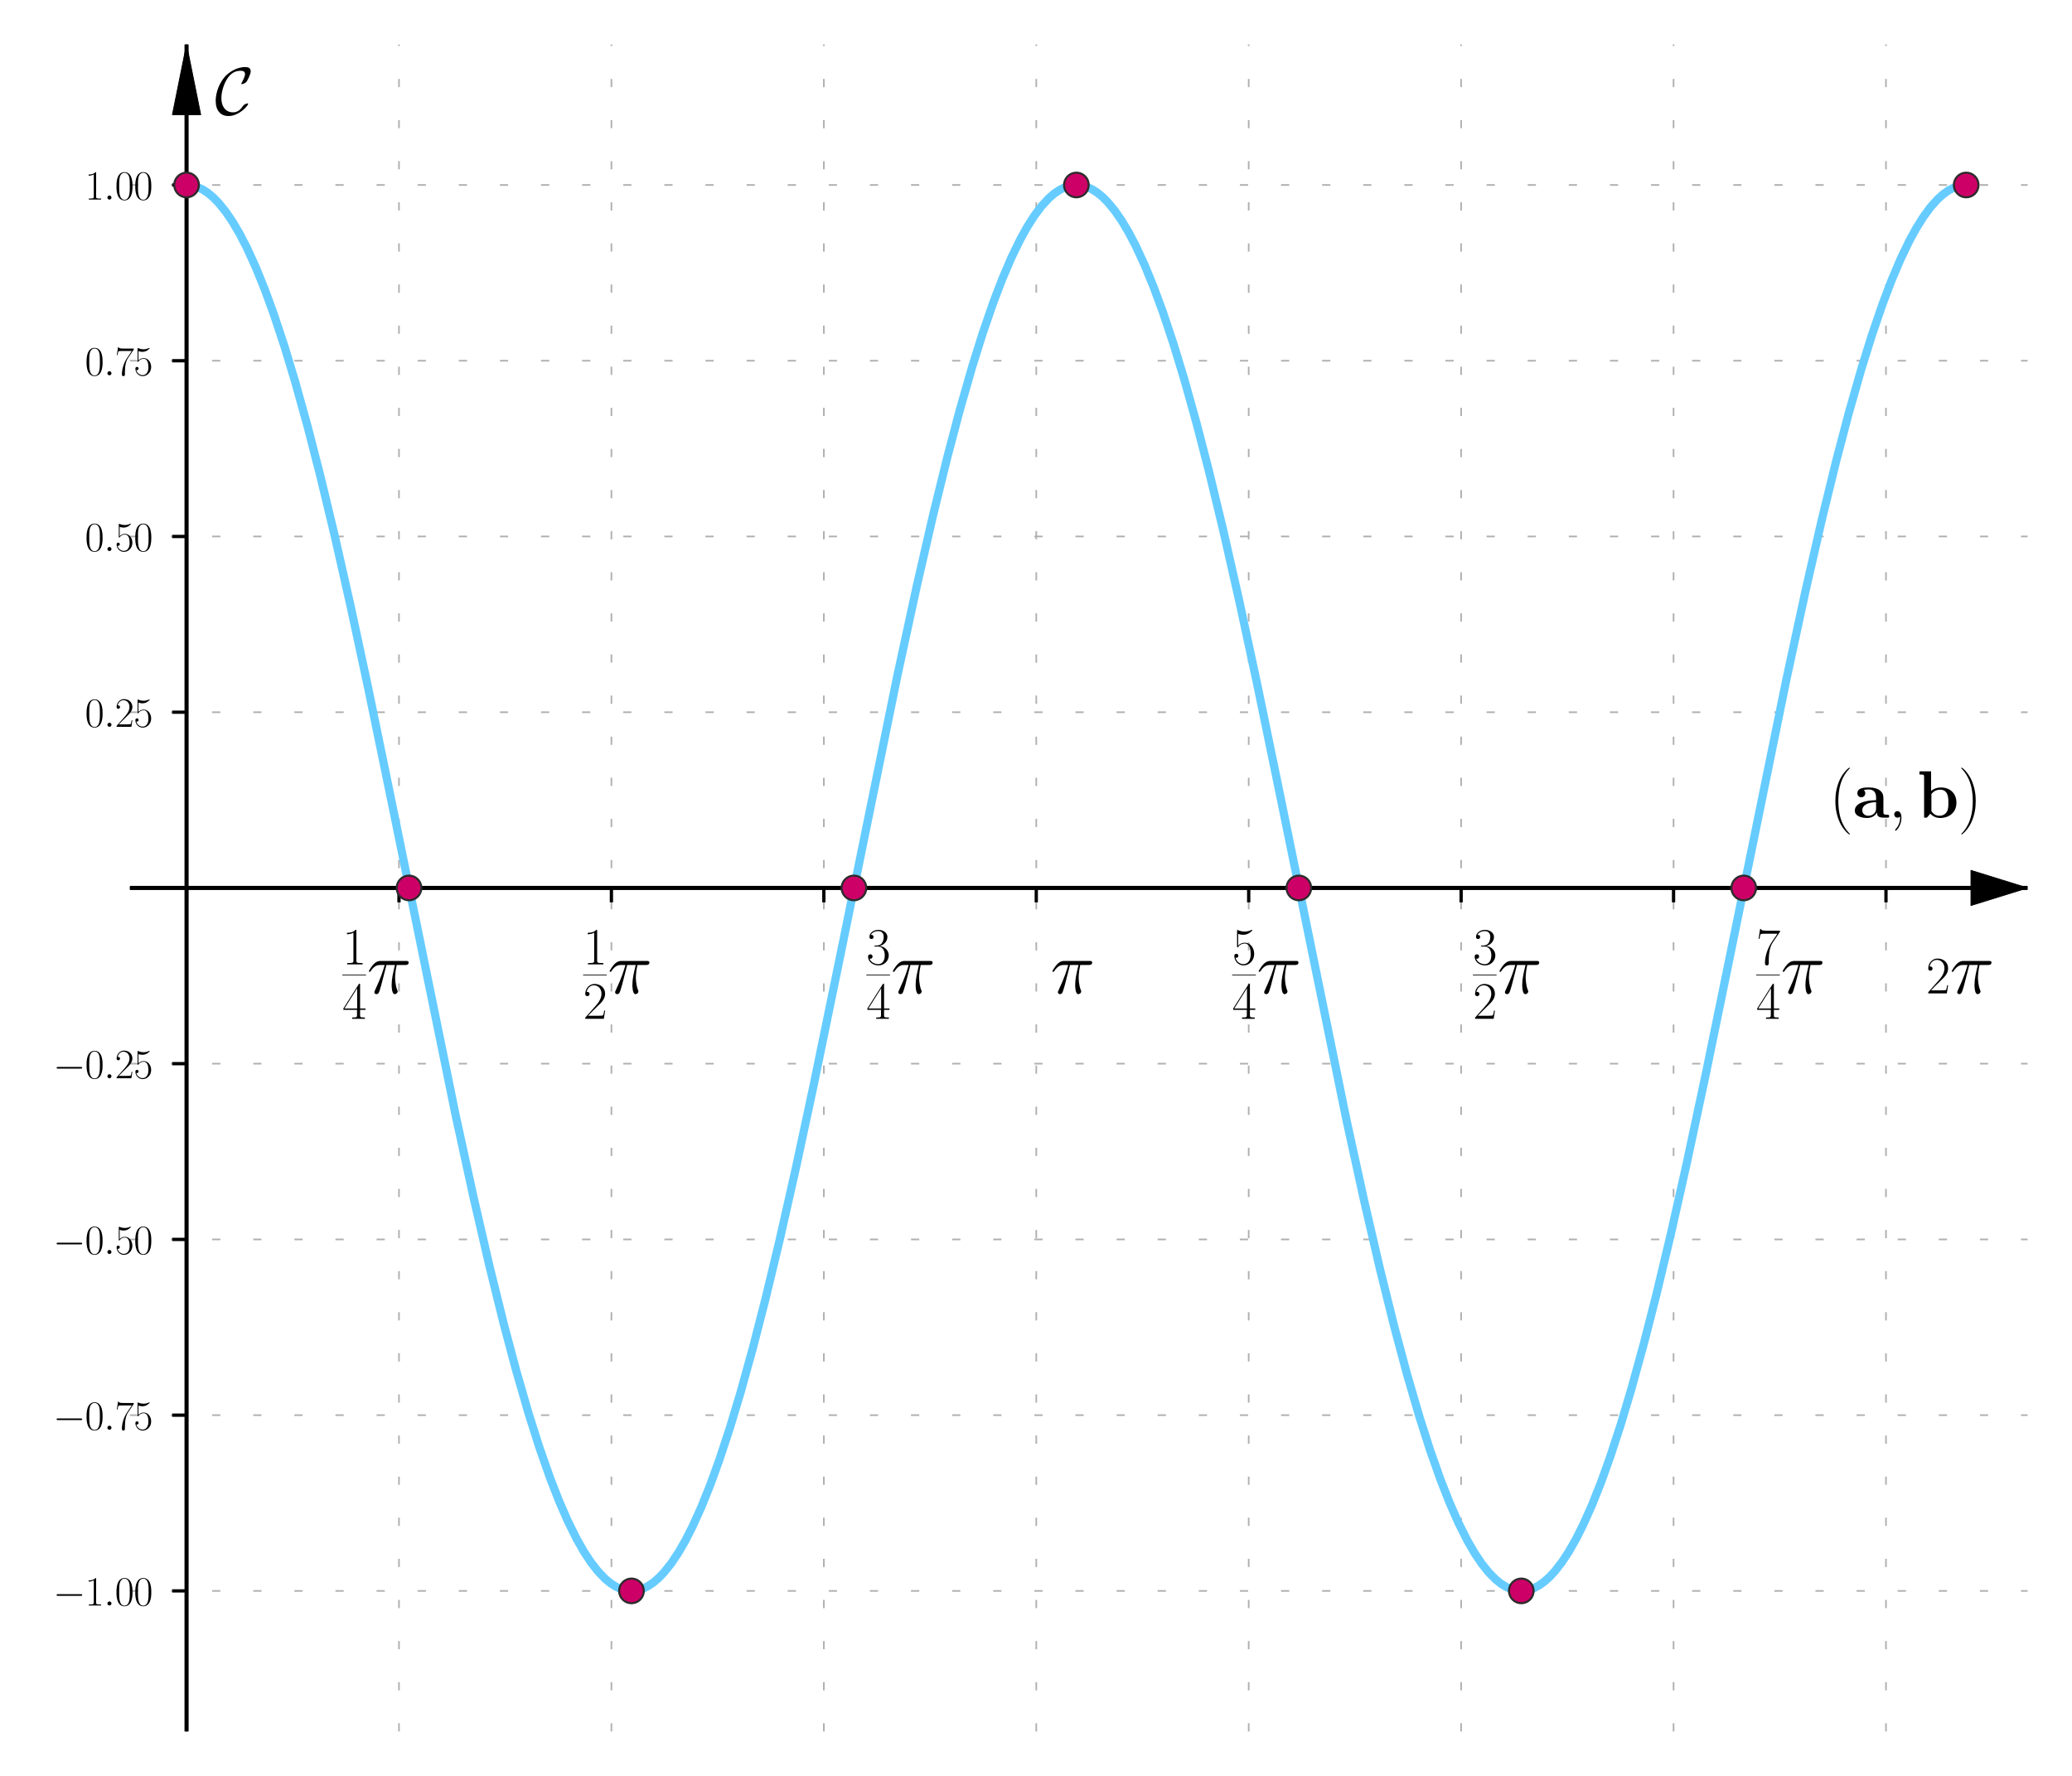 <?xml version="1.0" encoding="utf-8" standalone="no"?>
<!DOCTYPE svg PUBLIC "-//W3C//DTD SVG 1.1//EN"
  "http://www.w3.org/Graphics/SVG/1.1/DTD/svg11.dtd">
<svg xmlns:xlink="http://www.w3.org/1999/xlink" width="504pt" height="432pt" viewBox="0 0 504 432" xmlns="http://www.w3.org/2000/svg" version="1.1">
 <defs>
  <style type="text/css">*{stroke-linejoin: round; stroke-linecap: butt}</style>
 </defs>
 <g id="figure_1">
  <g id="patch_1">
   <path d="M 0 432 
L 504 432 
L 504 0 
L 0 0 
z
" style="fill: #ffffff"/>
  </g>
  <g id="axes_1">
   <g id="patch_2">
    <path d="M 31.6 421.2 
L 493.2 421.2 
L 493.2 10.8 
L 31.6 10.8 
z
" style="fill: #ffffff"/>
   </g>
   <g id="matplotlib.axis_1">
    <g id="xtick_1">
     <g id="line2d_1">
      <path d="M 45.38 421.2 
L 45.38 10.8 
" clip-path="url(#p93a8244dd9)" style="fill: none; stroke-dasharray: 2,8; stroke-dashoffset: 0; stroke: #b0b0b0; stroke-width: 0.4"/>
     </g>
     <g id="line2d_2">
      <defs>
       <path id="mc4d877083e" d="M 0 0 
L 0 3.5 
" style="stroke: #000000; stroke-width: 0.8"/>
      </defs>
      <g>
       <use xlink:href="#mc4d877083e" x="45.38" y="216" style="stroke: #000000; stroke-width: 0.8"/>
      </g>
     </g>
    </g>
    <g id="xtick_2">
     <g id="line2d_3">
      <path d="M 97.051 421.2 
L 97.051 10.8 
" clip-path="url(#p93a8244dd9)" style="fill: none; stroke-dasharray: 2,8; stroke-dashoffset: 0; stroke: #b0b0b0; stroke-width: 0.4"/>
     </g>
     <g id="line2d_4">
      <g>
       <use xlink:href="#mc4d877083e" x="97.051" y="216" style="stroke: #000000; stroke-width: 0.8"/>
      </g>
     </g>
    </g>
    <g id="xtick_3">
     <g id="line2d_5">
      <path d="M 148.723 421.2 
L 148.723 10.8 
" clip-path="url(#p93a8244dd9)" style="fill: none; stroke-dasharray: 2,8; stroke-dashoffset: 0; stroke: #b0b0b0; stroke-width: 0.4"/>
     </g>
     <g id="line2d_6">
      <g>
       <use xlink:href="#mc4d877083e" x="148.723" y="216" style="stroke: #000000; stroke-width: 0.8"/>
      </g>
     </g>
    </g>
    <g id="xtick_4">
     <g id="line2d_7">
      <path d="M 200.394 421.2 
L 200.394 10.8 
" clip-path="url(#p93a8244dd9)" style="fill: none; stroke-dasharray: 2,8; stroke-dashoffset: 0; stroke: #b0b0b0; stroke-width: 0.4"/>
     </g>
     <g id="line2d_8">
      <g>
       <use xlink:href="#mc4d877083e" x="200.394" y="216" style="stroke: #000000; stroke-width: 0.8"/>
      </g>
     </g>
    </g>
    <g id="xtick_5">
     <g id="line2d_9">
      <path d="M 252.066 421.2 
L 252.066 10.8 
" clip-path="url(#p93a8244dd9)" style="fill: none; stroke-dasharray: 2,8; stroke-dashoffset: 0; stroke: #b0b0b0; stroke-width: 0.4"/>
     </g>
     <g id="line2d_10">
      <g>
       <use xlink:href="#mc4d877083e" x="252.066" y="216" style="stroke: #000000; stroke-width: 0.8"/>
      </g>
     </g>
    </g>
    <g id="xtick_6">
     <g id="line2d_11">
      <path d="M 303.738 421.2 
L 303.738 10.8 
" clip-path="url(#p93a8244dd9)" style="fill: none; stroke-dasharray: 2,8; stroke-dashoffset: 0; stroke: #b0b0b0; stroke-width: 0.4"/>
     </g>
     <g id="line2d_12">
      <g>
       <use xlink:href="#mc4d877083e" x="303.738" y="216" style="stroke: #000000; stroke-width: 0.8"/>
      </g>
     </g>
    </g>
    <g id="xtick_7">
     <g id="line2d_13">
      <path d="M 355.409 421.2 
L 355.409 10.8 
" clip-path="url(#p93a8244dd9)" style="fill: none; stroke-dasharray: 2,8; stroke-dashoffset: 0; stroke: #b0b0b0; stroke-width: 0.4"/>
     </g>
     <g id="line2d_14">
      <g>
       <use xlink:href="#mc4d877083e" x="355.409" y="216" style="stroke: #000000; stroke-width: 0.8"/>
      </g>
     </g>
    </g>
    <g id="xtick_8">
     <g id="line2d_15">
      <path d="M 407.081 421.2 
L 407.081 10.8 
" clip-path="url(#p93a8244dd9)" style="fill: none; stroke-dasharray: 2,8; stroke-dashoffset: 0; stroke: #b0b0b0; stroke-width: 0.4"/>
     </g>
     <g id="line2d_16">
      <g>
       <use xlink:href="#mc4d877083e" x="407.081" y="216" style="stroke: #000000; stroke-width: 0.8"/>
      </g>
     </g>
    </g>
    <g id="xtick_9">
     <g id="line2d_17">
      <path d="M 458.752 421.2 
L 458.752 10.8 
" clip-path="url(#p93a8244dd9)" style="fill: none; stroke-dasharray: 2,8; stroke-dashoffset: 0; stroke: #b0b0b0; stroke-width: 0.4"/>
     </g>
     <g id="line2d_18">
      <g>
       <use xlink:href="#mc4d877083e" x="458.752" y="216" style="stroke: #000000; stroke-width: 0.8"/>
      </g>
     </g>
    </g>
   </g>
   <g id="matplotlib.axis_2">
    <g id="ytick_1">
     <g id="line2d_19">
      <path d="M 31.6 387 
L 493.2 387 
" clip-path="url(#p93a8244dd9)" style="fill: none; stroke-dasharray: 2,8; stroke-dashoffset: 0; stroke: #b0b0b0; stroke-width: 0.4"/>
     </g>
     <g id="line2d_20">
      <defs>
       <path id="m9042dd52dd" d="M 0 0 
L -3.5 0 
" style="stroke: #000000; stroke-width: 0.8"/>
      </defs>
      <g>
       <use xlink:href="#m9042dd52dd" x="45.38" y="387" style="stroke: #000000; stroke-width: 0.8"/>
      </g>
     </g>
     <g id="text_1">
      <!-- $-1.00$ -->
      <g transform="translate(12.919 390.549) scale(0.1 -0.1)">
       <defs>
        <path id="CMSY10-0" d="M 4218 1472 
C 4326 1472 4442 1472 4442 1600 
C 4442 1728 4326 1728 4218 1728 
L 755 1728 
C 646 1728 531 1728 531 1600 
C 531 1472 646 1472 755 1472 
L 4218 1472 
z
" transform="scale(0.016)"/>
        <path id="CMR17-31" d="M 1702 4058 
C 1702 4192 1696 4192 1606 4192 
C 1357 3916 979 3827 621 3827 
C 602 3827 570 3827 563 3808 
C 557 3795 557 3782 557 3648 
C 755 3648 1088 3686 1344 3839 
L 1344 461 
C 1344 236 1331 160 781 160 
L 589 160 
L 589 0 
C 896 0 1216 0 1523 0 
C 1830 0 2150 0 2458 0 
L 2458 160 
L 2266 160 
C 1715 160 1702 230 1702 458 
L 1702 4058 
z
" transform="scale(0.016)"/>
        <path id="CMMI12-3a" d="M 1178 307 
C 1178 492 1024 619 870 619 
C 685 619 557 466 557 313 
C 557 128 710 0 864 0 
C 1050 0 1178 153 1178 307 
z
" transform="scale(0.016)"/>
        <path id="CMR17-30" d="M 2688 2025 
C 2688 2416 2682 3080 2413 3591 
C 2176 4039 1798 4198 1466 4198 
C 1158 4198 768 4058 525 3597 
C 269 3118 243 2524 243 2025 
C 243 1661 250 1106 448 619 
C 723 -39 1216 -128 1466 -128 
C 1760 -128 2208 -7 2470 600 
C 2662 1042 2688 1559 2688 2025 
z
M 1466 -26 
C 1056 -26 813 325 723 812 
C 653 1188 653 1738 653 2096 
C 653 2588 653 2997 736 3387 
C 858 3929 1216 4096 1466 4096 
C 1728 4096 2067 3923 2189 3400 
C 2272 3036 2278 2607 2278 2096 
C 2278 1680 2278 1169 2202 792 
C 2067 95 1690 -26 1466 -26 
z
" transform="scale(0.016)"/>
       </defs>
       <use xlink:href="#CMSY10-0" transform="scale(0.996)"/>
       <use xlink:href="#CMR17-31" transform="translate(77.487 0) scale(0.996)"/>
       <use xlink:href="#CMMI12-3a" transform="translate(123.178 0) scale(0.996)"/>
       <use xlink:href="#CMR17-30" transform="translate(150.275 0) scale(0.996)"/>
       <use xlink:href="#CMR17-30" transform="translate(195.966 0) scale(0.996)"/>
      </g>
     </g>
    </g>
    <g id="ytick_2">
     <g id="line2d_21">
      <path d="M 31.6 344.25 
L 493.2 344.25 
" clip-path="url(#p93a8244dd9)" style="fill: none; stroke-dasharray: 2,8; stroke-dashoffset: 0; stroke: #b0b0b0; stroke-width: 0.4"/>
     </g>
     <g id="line2d_22">
      <g>
       <use xlink:href="#m9042dd52dd" x="45.38" y="344.25" style="stroke: #000000; stroke-width: 0.8"/>
      </g>
     </g>
     <g id="text_2">
      <!-- $-0.75$ -->
      <g transform="translate(12.919 347.799) scale(0.1 -0.1)">
       <defs>
        <path id="CMR17-37" d="M 2886 3941 
L 2886 4081 
L 1382 4081 
C 634 4081 621 4165 595 4288 
L 480 4288 
L 294 3094 
L 410 3094 
C 429 3215 474 3540 550 3661 
C 589 3712 1062 3712 1171 3712 
L 2579 3712 
L 1869 2661 
C 1395 1954 1069 999 1069 165 
C 1069 89 1069 -128 1299 -128 
C 1530 -128 1530 89 1530 171 
L 1530 465 
C 1530 1508 1709 2196 2003 2636 
L 2886 3941 
z
" transform="scale(0.016)"/>
        <path id="CMR17-35" d="M 730 3692 
C 794 3666 1056 3584 1325 3584 
C 1920 3584 2246 3911 2432 4100 
C 2432 4157 2432 4192 2394 4192 
C 2387 4192 2374 4192 2323 4163 
C 2099 4058 1837 3973 1517 3973 
C 1325 3973 1037 3999 723 4139 
C 653 4171 640 4171 634 4171 
C 602 4171 595 4164 595 4037 
L 595 2203 
C 595 2089 595 2057 659 2057 
C 691 2057 704 2070 736 2114 
C 941 2401 1222 2522 1542 2522 
C 1766 2522 2246 2382 2246 1289 
C 2246 1085 2246 715 2054 421 
C 1894 159 1645 25 1370 25 
C 947 25 518 320 403 814 
C 429 807 480 795 506 795 
C 589 795 749 840 749 1038 
C 749 1210 627 1280 506 1280 
C 358 1280 262 1190 262 1011 
C 262 454 704 -128 1382 -128 
C 2042 -128 2669 440 2669 1264 
C 2669 2030 2170 2624 1549 2624 
C 1222 2624 947 2503 730 2274 
L 730 3692 
z
" transform="scale(0.016)"/>
       </defs>
       <use xlink:href="#CMSY10-0" transform="scale(0.996)"/>
       <use xlink:href="#CMR17-30" transform="translate(77.487 0) scale(0.996)"/>
       <use xlink:href="#CMMI12-3a" transform="translate(123.178 0) scale(0.996)"/>
       <use xlink:href="#CMR17-37" transform="translate(150.275 0) scale(0.996)"/>
       <use xlink:href="#CMR17-35" transform="translate(195.966 0) scale(0.996)"/>
      </g>
     </g>
    </g>
    <g id="ytick_3">
     <g id="line2d_23">
      <path d="M 31.6 301.5 
L 493.2 301.5 
" clip-path="url(#p93a8244dd9)" style="fill: none; stroke-dasharray: 2,8; stroke-dashoffset: 0; stroke: #b0b0b0; stroke-width: 0.4"/>
     </g>
     <g id="line2d_24">
      <g>
       <use xlink:href="#m9042dd52dd" x="45.38" y="301.5" style="stroke: #000000; stroke-width: 0.8"/>
      </g>
     </g>
     <g id="text_3">
      <!-- $-0.50$ -->
      <g transform="translate(12.919 305.049) scale(0.1 -0.1)">
       <use xlink:href="#CMSY10-0" transform="scale(0.996)"/>
       <use xlink:href="#CMR17-30" transform="translate(77.487 0) scale(0.996)"/>
       <use xlink:href="#CMMI12-3a" transform="translate(123.178 0) scale(0.996)"/>
       <use xlink:href="#CMR17-35" transform="translate(150.275 0) scale(0.996)"/>
       <use xlink:href="#CMR17-30" transform="translate(195.966 0) scale(0.996)"/>
      </g>
     </g>
    </g>
    <g id="ytick_4">
     <g id="line2d_25">
      <path d="M 31.6 258.75 
L 493.2 258.75 
" clip-path="url(#p93a8244dd9)" style="fill: none; stroke-dasharray: 2,8; stroke-dashoffset: 0; stroke: #b0b0b0; stroke-width: 0.4"/>
     </g>
     <g id="line2d_26">
      <g>
       <use xlink:href="#m9042dd52dd" x="45.38" y="258.75" style="stroke: #000000; stroke-width: 0.8"/>
      </g>
     </g>
     <g id="text_4">
      <!-- $-0.25$ -->
      <g transform="translate(12.919 262.299) scale(0.1 -0.1)">
       <defs>
        <path id="CMR17-32" d="M 2669 989 
L 2554 989 
C 2490 536 2438 459 2413 420 
C 2381 369 1920 369 1830 369 
L 602 369 
C 832 619 1280 1072 1824 1597 
C 2214 1967 2669 2402 2669 3035 
C 2669 3790 2067 4224 1395 4224 
C 691 4224 262 3604 262 3030 
C 262 2780 448 2748 525 2748 
C 589 2748 781 2787 781 3010 
C 781 3207 614 3264 525 3264 
C 486 3264 448 3258 422 3245 
C 544 3790 915 4058 1306 4058 
C 1862 4058 2227 3617 2227 3035 
C 2227 2479 1901 2000 1536 1584 
L 262 146 
L 262 0 
L 2515 0 
L 2669 989 
z
" transform="scale(0.016)"/>
       </defs>
       <use xlink:href="#CMSY10-0" transform="scale(0.996)"/>
       <use xlink:href="#CMR17-30" transform="translate(77.487 0) scale(0.996)"/>
       <use xlink:href="#CMMI12-3a" transform="translate(123.178 0) scale(0.996)"/>
       <use xlink:href="#CMR17-32" transform="translate(150.275 0) scale(0.996)"/>
       <use xlink:href="#CMR17-35" transform="translate(195.966 0) scale(0.996)"/>
      </g>
     </g>
    </g>
    <g id="ytick_5">
     <g id="line2d_27">
      <path d="M 31.6 173.25 
L 493.2 173.25 
" clip-path="url(#p93a8244dd9)" style="fill: none; stroke-dasharray: 2,8; stroke-dashoffset: 0; stroke: #b0b0b0; stroke-width: 0.4"/>
     </g>
     <g id="line2d_28">
      <g>
       <use xlink:href="#m9042dd52dd" x="45.38" y="173.25" style="stroke: #000000; stroke-width: 0.8"/>
      </g>
     </g>
     <g id="text_5">
      <!-- $0.25$ -->
      <g transform="translate(20.668 176.799) scale(0.1 -0.1)">
       <use xlink:href="#CMR17-30" transform="scale(0.996)"/>
       <use xlink:href="#CMMI12-3a" transform="translate(45.69 0) scale(0.996)"/>
       <use xlink:href="#CMR17-32" transform="translate(72.788 0) scale(0.996)"/>
       <use xlink:href="#CMR17-35" transform="translate(118.478 0) scale(0.996)"/>
      </g>
     </g>
    </g>
    <g id="ytick_6">
     <g id="line2d_29">
      <path d="M 31.6 130.5 
L 493.2 130.5 
" clip-path="url(#p93a8244dd9)" style="fill: none; stroke-dasharray: 2,8; stroke-dashoffset: 0; stroke: #b0b0b0; stroke-width: 0.4"/>
     </g>
     <g id="line2d_30">
      <g>
       <use xlink:href="#m9042dd52dd" x="45.38" y="130.5" style="stroke: #000000; stroke-width: 0.8"/>
      </g>
     </g>
     <g id="text_6">
      <!-- $0.50$ -->
      <g transform="translate(20.668 134.049) scale(0.1 -0.1)">
       <use xlink:href="#CMR17-30" transform="scale(0.996)"/>
       <use xlink:href="#CMMI12-3a" transform="translate(45.69 0) scale(0.996)"/>
       <use xlink:href="#CMR17-35" transform="translate(72.788 0) scale(0.996)"/>
       <use xlink:href="#CMR17-30" transform="translate(118.478 0) scale(0.996)"/>
      </g>
     </g>
    </g>
    <g id="ytick_7">
     <g id="line2d_31">
      <path d="M 31.6 87.75 
L 493.2 87.75 
" clip-path="url(#p93a8244dd9)" style="fill: none; stroke-dasharray: 2,8; stroke-dashoffset: 0; stroke: #b0b0b0; stroke-width: 0.4"/>
     </g>
     <g id="line2d_32">
      <g>
       <use xlink:href="#m9042dd52dd" x="45.38" y="87.75" style="stroke: #000000; stroke-width: 0.8"/>
      </g>
     </g>
     <g id="text_7">
      <!-- $0.75$ -->
      <g transform="translate(20.668 91.299) scale(0.1 -0.1)">
       <use xlink:href="#CMR17-30" transform="scale(0.996)"/>
       <use xlink:href="#CMMI12-3a" transform="translate(45.69 0) scale(0.996)"/>
       <use xlink:href="#CMR17-37" transform="translate(72.788 0) scale(0.996)"/>
       <use xlink:href="#CMR17-35" transform="translate(118.478 0) scale(0.996)"/>
      </g>
     </g>
    </g>
    <g id="ytick_8">
     <g id="line2d_33">
      <path d="M 31.6 45 
L 493.2 45 
" clip-path="url(#p93a8244dd9)" style="fill: none; stroke-dasharray: 2,8; stroke-dashoffset: 0; stroke: #b0b0b0; stroke-width: 0.4"/>
     </g>
     <g id="line2d_34">
      <g>
       <use xlink:href="#m9042dd52dd" x="45.38" y="45" style="stroke: #000000; stroke-width: 0.8"/>
      </g>
     </g>
     <g id="text_8">
      <!-- $1.00$ -->
      <g transform="translate(20.668 48.549) scale(0.1 -0.1)">
       <use xlink:href="#CMR17-31" transform="scale(0.996)"/>
       <use xlink:href="#CMMI12-3a" transform="translate(45.69 0) scale(0.996)"/>
       <use xlink:href="#CMR17-30" transform="translate(72.788 0) scale(0.996)"/>
       <use xlink:href="#CMR17-30" transform="translate(118.478 0) scale(0.996)"/>
      </g>
     </g>
    </g>
   </g>
   <g id="line2d_35">
    <path d="M -1 216 
L 505 216 
M 45.38 -1 
L 45.38 433 
" clip-path="url(#p93a8244dd9)" style="fill: none; stroke: #000000; stroke-linecap: square"/>
   </g>
   <g id="patch_3">
    <path d="M 493.2 216 
L 479.421 220.275 
L 479.421 216.085 
L -643.575 216.085 
L -643.575 215.915 
L 479.421 215.915 
L 479.421 211.725 
z
" clip-path="url(#p93a8244dd9)" style="stroke: #000000; stroke-width: 0.2; stroke-linejoin: miter"/>
   </g>
   <g id="patch_4">
    <path d="M 45.38 10.8 
L 48.824 27.9 
L 45.414 27.9 
L 45.414 1926 
L 45.345 1926 
L 45.345 27.9 
L 41.935 27.9 
z
" clip-path="url(#p93a8244dd9)" style="stroke: #000000; stroke-width: 0.2; stroke-linejoin: miter"/>
   </g>
   <g id="line2d_36">
    <path d="M 45.38 45 
L 46.679 45.122 
L 47.979 45.487 
L 49.279 46.095 
L 50.579 46.944 
L 51.879 48.035 
L 53.179 49.365 
L 54.913 51.506 
L 56.646 54.064 
L 58.379 57.032 
L 60.112 60.402 
L 62.279 65.168 
L 64.445 70.53 
L 66.612 76.467 
L 69.212 84.318 
L 71.812 92.918 
L 74.845 103.834 
L 77.878 115.619 
L 81.345 130.035 
L 85.245 147.284 
L 89.578 167.472 
L 95.211 194.813 
L 110.81 271.189 
L 115.143 291.058 
L 119.043 307.935 
L 122.51 321.955 
L 125.543 333.347 
L 128.576 343.831 
L 131.176 352.031 
L 133.776 359.457 
L 135.943 365.022 
L 138.109 369.999 
L 140.276 374.367 
L 142.009 377.41 
L 143.742 380.046 
L 145.476 382.266 
L 147.209 384.065 
L 148.509 385.136 
L 149.809 385.965 
L 151.109 386.553 
L 152.409 386.898 
L 153.709 386.999 
L 155.009 386.857 
L 156.309 386.472 
L 157.608 385.844 
L 158.908 384.974 
L 160.208 383.863 
L 161.508 382.514 
L 163.242 380.346 
L 164.975 377.762 
L 166.708 374.769 
L 168.441 371.374 
L 170.608 366.578 
L 172.775 361.187 
L 174.941 355.222 
L 177.541 347.339 
L 180.141 338.708 
L 183.174 327.759 
L 186.207 315.945 
L 189.674 301.5 
L 193.574 284.223 
L 197.907 264.012 
L 203.973 234.516 
L 218.273 164.387 
L 223.039 142.395 
L 226.939 125.429 
L 230.406 111.316 
L 233.439 99.831 
L 236.472 89.247 
L 239.072 80.953 
L 241.672 73.428 
L 243.838 67.775 
L 246.005 62.709 
L 248.172 58.249 
L 249.905 55.129 
L 251.638 52.417 
L 253.371 50.119 
L 255.105 48.24 
L 256.405 47.11 
L 257.704 46.22 
L 259.004 45.571 
L 260.304 45.166 
L 261.604 45.003 
L 262.904 45.085 
L 264.204 45.409 
L 265.504 45.977 
L 266.804 46.786 
L 268.104 47.837 
L 269.404 49.126 
L 271.137 51.216 
L 272.871 53.722 
L 274.604 56.639 
L 276.337 59.959 
L 278.504 64.664 
L 280.67 69.967 
L 282.837 75.848 
L 285.437 83.634 
L 288.037 92.174 
L 291.07 103.025 
L 294.103 114.751 
L 297.57 129.107 
L 301.469 146.301 
L 305.803 166.442 
L 311.436 193.747 
L 327.468 272.206 
L 331.802 292.023 
L 335.701 308.84 
L 339.168 322.797 
L 342.201 334.127 
L 345.234 344.542 
L 347.834 352.68 
L 350.434 360.039 
L 352.601 365.547 
L 354.767 370.463 
L 356.934 374.769 
L 358.667 377.762 
L 360.4 380.346 
L 362.134 382.514 
L 363.867 384.26 
L 365.167 385.291 
L 366.467 386.08 
L 367.767 386.627 
L 369.067 386.932 
L 370.367 386.992 
L 371.667 386.81 
L 372.967 386.384 
L 374.267 385.716 
L 375.567 384.805 
L 376.866 383.655 
L 378.166 382.266 
L 379.9 380.046 
L 381.633 377.41 
L 383.366 374.367 
L 385.099 370.922 
L 387.266 366.066 
L 389.433 360.616 
L 391.599 354.594 
L 394.199 346.647 
L 396.799 337.956 
L 399.832 326.943 
L 402.865 315.07 
L 406.332 300.567 
L 410.232 283.236 
L 414.998 260.907 
L 421.065 231.305 
L 434.498 165.413 
L 439.264 143.367 
L 443.164 126.343 
L 446.63 112.169 
L 449.664 100.623 
L 452.697 89.971 
L 455.297 81.615 
L 457.897 74.024 
L 460.063 68.315 
L 462.23 63.189 
L 464.396 58.667 
L 466.13 55.497 
L 467.863 52.734 
L 469.596 50.383 
L 471.329 48.452 
L 472.629 47.281 
L 473.929 46.351 
L 475.229 45.662 
L 476.529 45.216 
L 477.829 45.014 
L 478.262 45 
L 478.262 45 
" clip-path="url(#p93a8244dd9)" style="fill: none; stroke: #66ccff; stroke-width: 2; stroke-linecap: square"/>
   </g>
   <g id="line2d_37">
    <defs>
     <path id="ma794ea0fbc" d="M 0 3 
C 0.796 3 1.559 2.684 2.121 2.121 
C 2.684 1.559 3 0.796 3 0 
C 3 -0.796 2.684 -1.559 2.121 -2.121 
C 1.559 -2.684 0.796 -3 0 -3 
C -0.796 -3 -1.559 -2.684 -2.121 -2.121 
C -2.684 -1.559 -3 -0.796 -3 0 
C -3 0.796 -2.684 1.559 -2.121 2.121 
C -1.559 2.684 -0.796 3 0 3 
z
" style="stroke: #2c2c2c; stroke-width: 0.5"/>
    </defs>
    <g clip-path="url(#p93a8244dd9)">
     <use xlink:href="#ma794ea0fbc" x="45.38" y="45" style="fill: #cc0066; stroke: #2c2c2c; stroke-width: 0.5"/>
     <use xlink:href="#ma794ea0fbc" x="99.49" y="216" style="fill: #cc0066; stroke: #2c2c2c; stroke-width: 0.5"/>
     <use xlink:href="#ma794ea0fbc" x="153.6" y="387" style="fill: #cc0066; stroke: #2c2c2c; stroke-width: 0.5"/>
     <use xlink:href="#ma794ea0fbc" x="207.711" y="216" style="fill: #cc0066; stroke: #2c2c2c; stroke-width: 0.5"/>
     <use xlink:href="#ma794ea0fbc" x="261.821" y="45" style="fill: #cc0066; stroke: #2c2c2c; stroke-width: 0.5"/>
     <use xlink:href="#ma794ea0fbc" x="315.931" y="216" style="fill: #cc0066; stroke: #2c2c2c; stroke-width: 0.5"/>
     <use xlink:href="#ma794ea0fbc" x="370.042" y="387" style="fill: #cc0066; stroke: #2c2c2c; stroke-width: 0.5"/>
     <use xlink:href="#ma794ea0fbc" x="424.152" y="216" style="fill: #cc0066; stroke: #2c2c2c; stroke-width: 0.5"/>
     <use xlink:href="#ma794ea0fbc" x="478.262" y="45" style="fill: #cc0066; stroke: #2c2c2c; stroke-width: 0.5"/>
    </g>
   </g>
   <g id="patch_5">
    <path d="M 45.38 421.2 
L 45.38 10.8 
" style="fill: none"/>
   </g>
   <g id="patch_6">
    <path d="M 493.2 421.2 
L 493.2 10.8 
" style="fill: none"/>
   </g>
   <g id="patch_7">
    <path d="M 31.6 216 
L 493.2 216 
" style="fill: none"/>
   </g>
   <g id="patch_8">
    <path d="M 31.6 10.8 
L 493.2 10.8 
" style="fill: none"/>
   </g>
   <g id="text_9">
    <!-- $(\mathbf a, \mathbf b)$ -->
    <g transform="translate(444.973 198.9) scale(0.16 -0.16)">
     <defs>
      <path id="CMR17-28" d="M 1958 -1561 
C 1958 -1555 1958 -1542 1939 -1523 
C 1645 -1224 858 -407 858 1581 
C 858 3569 1632 4379 1946 4697 
C 1946 4704 1958 4717 1958 4736 
C 1958 4755 1939 4768 1914 4768 
C 1843 4768 1299 4296 986 3594 
C 666 2887 576 2199 576 1588 
C 576 1128 621 351 1005 -471 
C 1312 -1135 1837 -1600 1914 -1600 
C 1946 -1600 1958 -1587 1958 -1561 
z
" transform="scale(0.016)"/>
      <path id="CMBX12-61" d="M 2944 1898 
C 2944 2484 2477 2879 1574 2879 
C 1216 2879 461 2879 461 2334 
C 461 2061 666 1945 838 1945 
C 1030 1945 1216 2079 1216 2323 
C 1216 2445 1171 2559 1062 2630 
C 1274 2688 1427 2688 1549 2688 
C 1984 2688 2246 2445 2246 1919 
L 2246 1663 
C 1235 1663 218 1382 218 676 
C 218 95 960 -32 1402 -32 
C 1894 -32 2208 233 2336 510 
C 2336 274 2336 0 2982 0 
L 3309 0 
C 3443 0 3494 0 3494 145 
C 3494 273 3437 273 3347 273 
C 2944 273 2944 374 2944 522 
L 2944 1898 
z
M 2246 882 
C 2246 291 1709 178 1504 178 
C 1190 178 928 390 928 686 
C 928 1273 1619 1472 2246 1472 
L 2246 882 
z
" transform="scale(0.016)"/>
      <path id="CMMI12-3b" d="M 1248 -31 
C 1248 343 1126 619 864 619 
C 659 619 557 453 557 313 
C 557 172 653 0 870 0 
C 954 0 1024 26 1082 83 
C 1094 96 1101 96 1107 96 
C 1120 96 1120 5 1120 -27 
C 1120 -240 1082 -659 710 -1080 
C 640 -1157 640 -1170 640 -1183 
C 640 -1216 672 -1248 704 -1248 
C 755 -1248 1248 -771 1248 -31 
z
" transform="scale(0.016)"/>
      <path id="CMBX12-62" d="M 1331 4416 
L 224 4416 
L 224 4117 
C 621 4117 666 4117 666 3867 
L 666 0 
L 934 0 
C 1043 123 1152 247 1254 376 
C 1581 38 1933 -32 2189 -32 
C 3072 -32 3750 504 3750 1431 
C 3750 2305 3149 2880 2272 2880 
C 1894 2880 1594 2759 1331 2555 
L 1331 4416 
z
M 1363 2248 
C 1587 2555 1920 2670 2189 2670 
C 2982 2670 2982 1859 2982 1437 
C 2982 1149 2982 785 2829 548 
C 2630 241 2330 178 2125 178 
C 1690 178 1453 484 1363 625 
L 1363 2248 
z
" transform="scale(0.016)"/>
      <path id="CMR17-29" d="M 1683 1581 
C 1683 2040 1638 2817 1254 3639 
C 947 4303 422 4768 346 4768 
C 326 4768 301 4761 301 4729 
C 301 4717 307 4710 314 4697 
C 621 4378 1402 3568 1402 1584 
C 1402 -407 627 -1217 314 -1537 
C 307 -1549 301 -1556 301 -1568 
C 301 -1600 326 -1600 346 -1600 
C 416 -1600 960 -1128 1274 -426 
C 1594 281 1683 969 1683 1581 
z
" transform="scale(0.016)"/>
     </defs>
     <use xlink:href="#CMR17-28" transform="scale(0.996)"/>
     <use xlink:href="#CMBX12-61" transform="translate(35.281 0) scale(0.996)"/>
     <use xlink:href="#CMMI12-3b" transform="translate(89.764 0) scale(0.996)"/>
     <use xlink:href="#CMBX12-62" transform="translate(133.466 0) scale(0.996)"/>
     <use xlink:href="#CMR17-29" transform="translate(195.732 0) scale(0.996)"/>
    </g>
   </g>
   <g id="text_10">
    <!-- $\mathcal C$ -->
    <g transform="translate(52.269 27.9) scale(0.16 -0.16)">
     <defs>
      <path id="CMSY10-43" d="M 3174 1032 
C 3174 1070 3142 1077 3110 1077 
C 3002 1077 2848 981 2842 981 
C 2714 897 2688 853 2611 744 
C 2413 442 2131 224 1715 224 
C 1139 224 621 641 621 1602 
C 621 2179 851 2942 1190 3449 
C 1472 3858 1818 4192 2477 4192 
C 2720 4192 2874 4102 2874 3865 
C 2874 3641 2637 3185 2560 3057 
C 2522 2987 2522 2974 2522 2961 
C 2522 2916 2554 2916 2592 2916 
C 2720 2916 2957 3057 3034 3160 
C 3046 3185 3418 3813 3418 4141 
C 3418 4493 3130 4544 2899 4544 
C 1971 4544 1210 3935 915 3577 
C 154 2654 77 1660 77 1327 
C 77 392 550 -128 1293 -128 
C 2323 -128 3174 872 3174 1032 
z
" transform="scale(0.016)"/>
     </defs>
     <use xlink:href="#CMSY10-43" transform="scale(0.996)"/>
    </g>
   </g>
   <g id="text_11">
    <!-- $\frac{1}{4}\pi$ -->
    <g transform="translate(83.272 241.65) scale(0.18 -0.18)">
     <defs>
      <path id="CMR17-34" d="M 2150 4122 
C 2150 4256 2144 4256 2029 4256 
L 128 1254 
L 128 1088 
L 1779 1088 
L 1779 457 
C 1779 224 1766 160 1318 160 
L 1197 160 
L 1197 0 
C 1402 0 1747 0 1965 0 
C 2182 0 2528 0 2733 0 
L 2733 160 
L 2611 160 
C 2163 160 2150 224 2150 457 
L 2150 1088 
L 2803 1088 
L 2803 1254 
L 2150 1254 
L 2150 4122 
z
M 1798 3703 
L 1798 1254 
L 256 1254 
L 1798 3703 
z
" transform="scale(0.016)"/>
      <path id="CMMI12-19" d="M 1658 2408 
L 2381 2408 
C 2208 1692 2099 1226 2099 716 
C 2099 626 2099 -64 2362 -64 
C 2496 -64 2611 57 2611 166 
C 2611 197 2611 210 2566 306 
C 2394 747 2394 1296 2394 1341 
C 2394 1379 2394 1832 2528 2408 
L 3245 2408 
C 3328 2408 3539 2408 3539 2612 
C 3539 2752 3418 2752 3302 2752 
L 1197 2752 
C 1050 2752 832 2752 538 2440 
C 371 2254 166 1916 166 1878 
C 166 1840 198 1827 237 1827 
C 282 1827 288 1846 320 1884 
C 653 2408 986 2408 1146 2408 
L 1510 2408 
C 1370 1929 1210 1373 685 256 
C 634 154 634 140 634 102 
C 634 -32 749 -64 806 -64 
C 992 -64 1043 102 1120 370 
C 1222 696 1222 709 1286 964 
L 1658 2408 
z
" transform="scale(0.016)"/>
     </defs>
     <use xlink:href="#CMR17-31" transform="translate(0 39.226) scale(0.697)"/>
     <use xlink:href="#CMR17-34" transform="translate(0 -34.355) scale(0.697)"/>
     <use xlink:href="#CMMI12-19" transform="translate(33.179 0) scale(0.996)"/>
     <path d="M 0 24.411 
L 31.983 24.411 
L 31.983 25.402 
L 0 25.402 
L 0 24.411 
z
"/>
    </g>
   </g>
   <g id="text_12">
    <!-- $\frac{1}{2}\pi$ -->
    <g transform="translate(141.833 241.65) scale(0.18 -0.18)">
     <use xlink:href="#CMR17-31" transform="translate(0 39.226) scale(0.697)"/>
     <use xlink:href="#CMR17-32" transform="translate(0 -34.355) scale(0.697)"/>
     <use xlink:href="#CMMI12-19" transform="translate(33.179 0) scale(0.996)"/>
     <path d="M 0 24.411 
L 31.983 24.411 
L 31.983 25.402 
L 0 25.402 
L 0 24.411 
z
"/>
    </g>
   </g>
   <g id="text_13">
    <!-- $\frac{3}{4}\pi$ -->
    <g transform="translate(210.729 241.65) scale(0.18 -0.18)">
     <defs>
      <path id="CMR17-33" d="M 1414 2157 
C 1984 2157 2234 1662 2234 1090 
C 2234 320 1824 25 1453 25 
C 1114 25 563 194 390 693 
C 422 680 454 680 486 680 
C 640 680 755 782 755 948 
C 755 1133 614 1216 486 1216 
C 378 1216 211 1165 211 926 
C 211 335 787 -128 1466 -128 
C 2176 -128 2720 430 2720 1085 
C 2720 1707 2208 2157 1600 2227 
C 2086 2328 2554 2756 2554 3329 
C 2554 3820 2048 4179 1472 4179 
C 890 4179 378 3829 378 3329 
C 378 3110 544 3072 627 3072 
C 762 3072 877 3155 877 3321 
C 877 3486 762 3569 627 3569 
C 602 3569 570 3569 544 3557 
C 730 3959 1235 4032 1459 4032 
C 1683 4032 2106 3925 2106 3320 
C 2106 3143 2080 2828 1862 2550 
C 1670 2304 1453 2304 1242 2284 
C 1210 2284 1062 2269 1037 2269 
C 992 2263 966 2257 966 2208 
C 966 2163 973 2157 1101 2157 
L 1414 2157 
z
" transform="scale(0.016)"/>
     </defs>
     <use xlink:href="#CMR17-33" transform="translate(0 39.226) scale(0.697)"/>
     <use xlink:href="#CMR17-34" transform="translate(0 -34.355) scale(0.697)"/>
     <use xlink:href="#CMMI12-19" transform="translate(33.179 0) scale(0.996)"/>
     <path d="M 0 24.411 
L 31.983 24.411 
L 31.983 25.402 
L 0 25.402 
L 0 24.411 
z
"/>
    </g>
   </g>
   <g id="text_14">
    <!-- $\pi$ -->
    <g transform="translate(255.511 241.65) scale(0.18 -0.18)">
     <use xlink:href="#CMMI12-19" transform="scale(0.996)"/>
    </g>
   </g>
   <g id="text_15">
    <!-- $\frac{5}{4}\pi$ -->
    <g transform="translate(299.714 241.65) scale(0.18 -0.18)">
     <use xlink:href="#CMR17-35" transform="translate(0 39.226) scale(0.697)"/>
     <use xlink:href="#CMR17-34" transform="translate(0 -34.355) scale(0.697)"/>
     <use xlink:href="#CMMI12-19" transform="translate(33.179 0) scale(0.996)"/>
     <path d="M 0 24.411 
L 31.983 24.411 
L 31.983 25.402 
L 0 25.402 
L 0 24.411 
z
"/>
    </g>
   </g>
   <g id="text_16">
    <!-- $\frac{3}{2}\pi$ -->
    <g transform="translate(358.275 241.65) scale(0.18 -0.18)">
     <use xlink:href="#CMR17-33" transform="translate(0 39.226) scale(0.697)"/>
     <use xlink:href="#CMR17-32" transform="translate(0 -34.355) scale(0.697)"/>
     <use xlink:href="#CMMI12-19" transform="translate(33.179 0) scale(0.996)"/>
     <path d="M 0 24.411 
L 31.983 24.411 
L 31.983 25.402 
L 0 25.402 
L 0 24.411 
z
"/>
    </g>
   </g>
   <g id="text_17">
    <!-- $\frac{7}{4}\pi$ -->
    <g transform="translate(427.17 241.65) scale(0.18 -0.18)">
     <use xlink:href="#CMR17-37" transform="translate(0 39.226) scale(0.697)"/>
     <use xlink:href="#CMR17-34" transform="translate(0 -34.355) scale(0.697)"/>
     <use xlink:href="#CMMI12-19" transform="translate(33.179 0) scale(0.996)"/>
     <path d="M 0 24.411 
L 31.983 24.411 
L 31.983 25.402 
L 0 25.402 
L 0 24.411 
z
"/>
    </g>
   </g>
   <g id="text_18">
    <!-- $\scriptstyle 2\displaystyle \pi$ -->
    <g transform="translate(468.507 241.65) scale(0.18 -0.18)">
     <use xlink:href="#CMR17-32" transform="scale(0.697)"/>
     <use xlink:href="#CMMI12-19" transform="translate(31.983 0) scale(0.996)"/>
    </g>
   </g>
  </g>
 </g>
 <defs>
  <clipPath id="p93a8244dd9">
   <rect x="31.6" y="10.8" width="461.6" height="410.4"/>
  </clipPath>
 </defs>
</svg>

